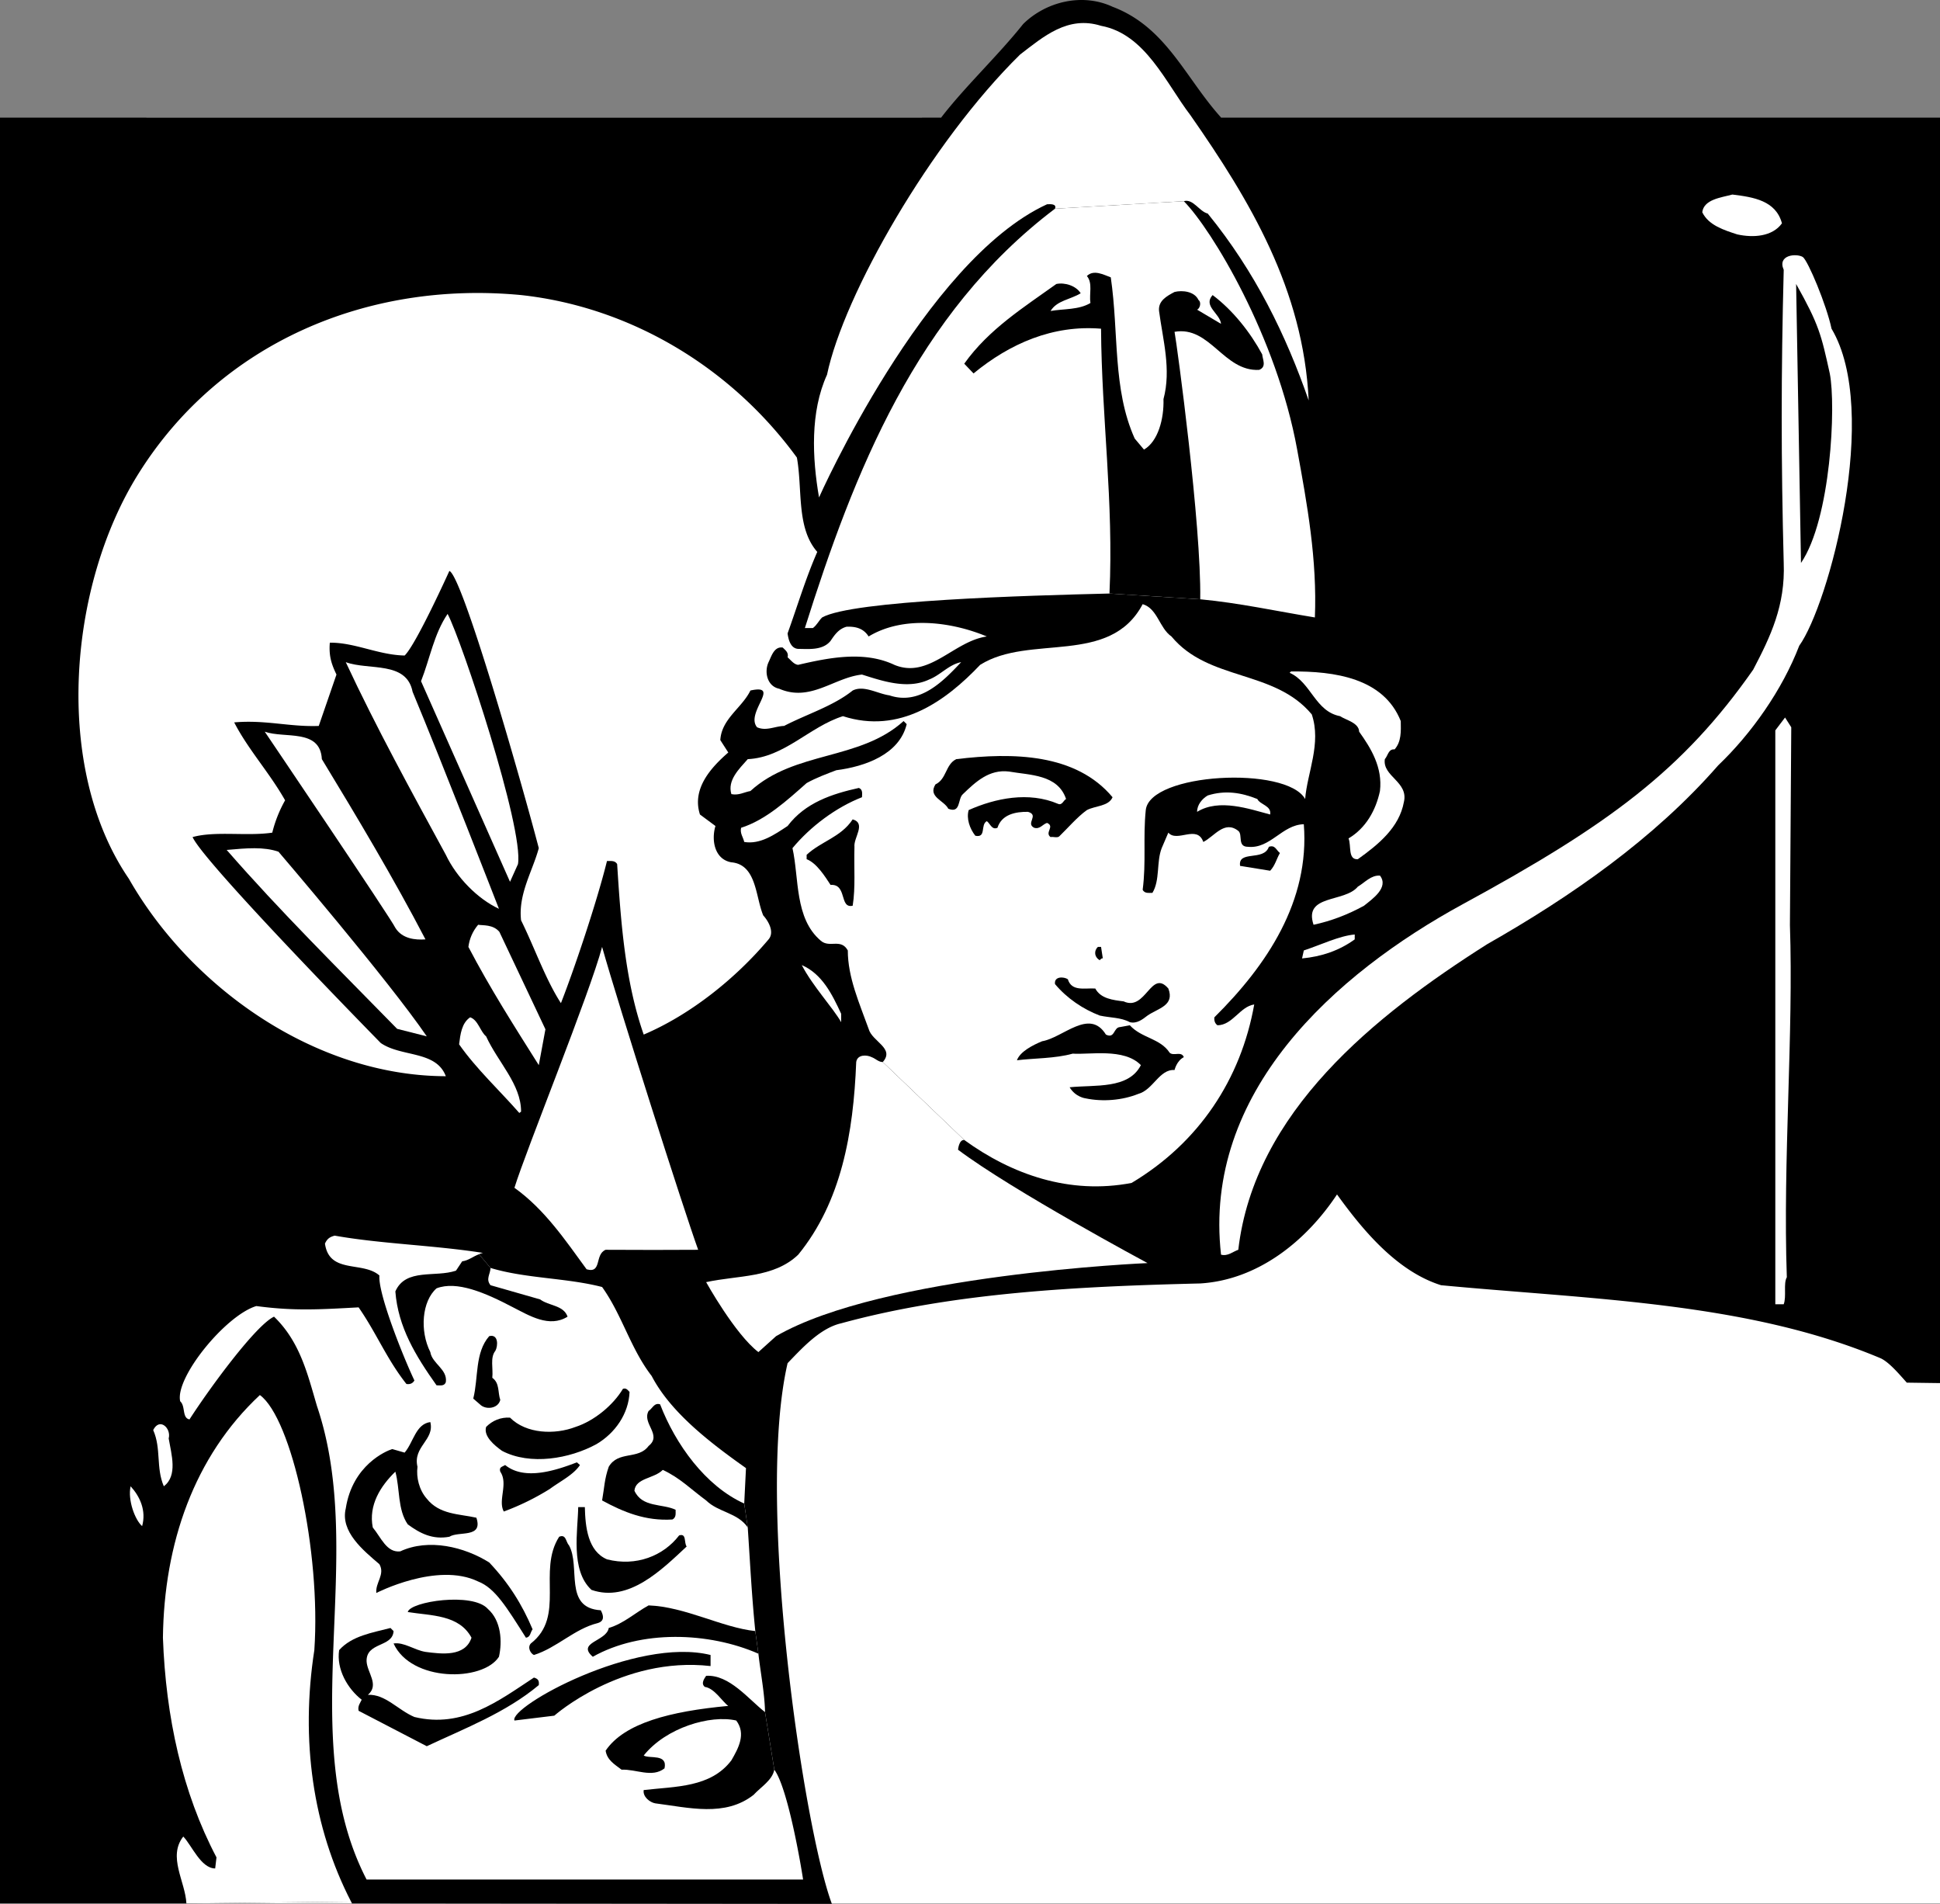 <svg xmlns="http://www.w3.org/2000/svg" width="438.199" height="429.932"><rect width="100%" height="100%" fill="#808080" stroke="none"/><path fill="#fff" d="M438.2 429.83V26.53H0v403.3h438.2"/><path d="M42.102 429.83H0V26.53s212.605.011 212.602 0c5.402-7.02 12.902-14.052 18.5-21.098 5.18-5.106 13.414-7.067 20.199-3.903 12.129 4.578 16.437 16.082 24.5 25h162.398V312.33c-.011.004-7.5-.102-7.5-.102-1.824-2.039-3.976-4.593-5.898-5.5-30.153-12.699-65.332-13.285-99.301-16.5-10.035-3.156-17.777-12.562-23.5-20.5-7.016 10.583-17.895 19.305-30.898 20.102-27.567.672-55.692 2.043-81.102 9-4.773 1.078-8.89 5.688-12.102 9-7.277 31.477 3.653 105.074 10 122.102L79.5 429.83a5.36 5.36 0 0 0-.2-.398l-37.198.398"/><path fill="#fff" d="M238.3 47.13c.43-1.136-1.038-1.038-1.8-1-27.754 12.75-51.5 66.2-51.5 66.2-1.54-8.91-2.027-19.297 1.8-27.7 3.813-18.155 23.415-52.456 43.598-72.3 5.297-4.066 10.786-8.867 18.301-6.5 10.024 1.848 14.63 12.922 20.2 20.2 13.445 19.277 25.496 39.366 26.703 64.402-5.125-14.746-12.082-29.051-22.801-42.204-1.922-.472-3.297-3.41-5.403-2.796l-29.097 1.699"/><path fill="#fff" d="M250.602 134.03c-18.438.456-58.028 1.534-64.903 5.402-.77.738-1.16 1.718-2.097 2.398H181.8c11.066-35.078 25.18-71.043 56.5-94.7l29.097-1.698c6.274 6.343 20.97 30.597 25.602 56.097 2.266 12.317 4.531 24.922 4 37.903-8.68-1.418-17.11-3.278-25.898-4.102l-20.5-1.3M402.5 50.432c-2.164 3.007-6.477 3.304-10.102 2.5-2.941-.961-6.468-2.04-7.898-5 .352-2.918 4.27-3.313 6.8-4 4.821.59 9.817 1.375 11.2 6.5m11.2 23.796c11.136 18.708-.626 62.317-7.302 71.602-3.808 9.922-10.77 19.82-18.296 27-14.524 16.637-33.336 29.668-52.204 40.398-25.43 16.122-52.578 37.88-56.199 69-1.277.434-2.355 1.512-3.898 1.102-4.14-36.633 25.625-63.371 54.699-79.2 32.84-17.85 49.645-30.245 65.5-52.902 3.941-7.53 7.273-14.488 6.898-24.097-.605-23.219-.605-42.625 0-66.2-1.488-3.374 2.825-3.765 4.301-2.902 1.172.805 5.387 10.895 6.5 16.2"/><path d="M413.3 84.33c1.438 7.234.262 32.86-6.5 42.8l-1.1-63c5.167 9.204 5.66 11.411 7.6 20.2"/><path fill="#fff" d="M126.7 226.53c-3.509-5.41-5.958-12.563-9-18.7-.684-5.918 2.6-11.113 4-16.3-3.606-13.825-17.227-61.552-20.2-62.598 0 0-7.512 16.629-10.102 19.097-5.937-.117-11.23-2.957-16.898-2.898-.262 3.176.477 5.035 1.5 7.199l-4 11.602c-6.629.25-11.969-1.418-19.102-.801 3.164 6.144 7.965 11.34 11.5 17.597a28.925 28.925 0 0 0-2.898 7.301c-5.734.848-12.887-.426-18 1 2.566 5.824 42.5 46.5 42.5 46.5 4.656 3.23 12.496 1.66 14.7 7.5-29.45-.054-57.575-20-71.598-44.597-17.141-25.04-13.696-66.2 2.199-91.5 18.437-29.43 51.613-43.594 86.398-40.301 24.7 2.687 47.438 16.308 62.301 36.699 1.305 7.246-.164 15.867 4.602 21.3-2.61 5.938-4.473 12.208-6.704 18.4.172 1.355.664 3.413 2.403 3.5 2.277.011 5.512.402 7.3-1.802.958-1.421 1.837-2.695 3.598-3.199 1.965-.086 3.824.309 5 2.2 7.84-4.735 18.621-3.364 26.7 0-7.489 1.046-13.075 9.671-20.899 6.402-6.777-3.2-14.719-1.63-21.7 0-.956-.063-1.64-1.043-2.402-1.7.27-1.105-.511-1.597-1.097-2.203-1.965-.277-2.551 1.98-3.2 3.301-1.019 2.207-.331 5.442 2.399 6 7.07 3.067 12.36-2.52 18.7-3.199 4.636 1.465 10.32 3.422 15.198 1.102 2.57-1.012 4.43-3.364 7.204-3.903-3.848 4.067-9.239 9.852-16.204 7.5-2.738-.394-5.777-2.355-8.296-1.097-4.438 3.546-10.317 5.308-15.5 8-2.07.054-4.028 1.23-6.102.296-2.73-3.28 5.602-9.847-1.5-8.296-1.914 3.937-6.52 6.386-6.8 11.199l1.8 2.8c-3.871 3.364-8.281 8.165-6.398 14l3.5 2.598c-.973 3.23-.192 7.543 3.597 8.2 5.719.519 5.422 7.769 7.2 12 1.066 1.16 2.632 3.707 1.203 5.402-7.489 8.89-17.68 17.023-28.204 21.5-4.175-11.922-5.156-25.153-6-38.5-.527-.863-1.41-.668-2.296-.7-2.348 9.489-7.54 24.825-10.403 32.098"/><path fill="#fff" d="M199.398 239.83c2.782-3.129-2.414-4.598-3.199-7.5-2.054-5.723-4.703-11.602-4.699-17.7-1.57-2.82-4.117-.468-6.102-2.198-5.957-5.032-4.878-14.149-6.398-20.903 4.07-4.906 9.852-9.218 15.7-11.5.03-.758.226-1.734-.7-2.097-6.031 1.34-12.105 3.3-16.102 8.597-2.964 1.957-6.199 4.211-9.796 3.602-.223-1.059-1.008-1.942-.704-3.2 5.579-1.777 10.38-6.187 14.801-10.101 2.145-1.184 4.496-2.066 6.7-2.898 6.519-.832 14.261-3.579 15.902-10.403l-.7-.699c-9.956 8.996-24.562 6.645-34.601 15.8-1.426.25-2.602 1.036-4.3.7-.946-3.094 1.698-5.644 3.698-7.898 8.29-.391 13.973-7.348 21.5-9.704 12.762 4.118 23.149-3.328 31-11.597 11.16-7.02 29.29.332 36.704-13.7 3.367.997 3.757 5.407 6.5 7.297 8.43 10.165 23.226 7.418 31.699 17.602 2.21 6.574-1.024 13.14-1.5 19.102-4.227-7.528-35.098-5.91-36 2.5-.64 6.254.12 11.726-.7 18 .426.882 1.407.683 2.2.699 1.754-2.856.875-6.973 2.097-10.102l1.5-3.5c1.98 2.317 6.489-1.894 7.903 2.102 2.504-1.254 4.758-4.977 7.898-2.5 1.074.855-.297 3.597 2.2 3.597 5.05.493 7.695-4.996 12.601-5.097 1.367 17.347-8.336 31.851-20.2 43.597-.089.7.102 1.387.7 1.801 3.422-.023 5.09-4.238 8.3-4.699-3.015 16.926-12.523 31.234-27.698 40.3-14.028 2.696-27.063-1.91-37.801-9.698l-18.403-17.602"/><path fill="#fff" d="M217.8 257.432c-1.214-.102-1.402 2.199-1.402 2.199 12.243 9.215 42.801 25.597 42.801 25.597s-59.765 2.532-83.898 16.5l-4 3.602c-5.285-4.047-11.801-15.8-11.801-15.8 7.203-1.575 15.238-.887 20.8-6.2 9.727-11.937 12.47-27.422 13.098-43.5.254-1.758 2.41-1.66 3.5-1.102.872.325 1.555 1.11 2.5 1.102l18.403 17.602M117 195.13l-1.8 4-20.098-45.3c2.02-5.133 2.902-10.621 6-15.2 3.175 5.95 17.238 48.384 15.898 56.5m-23.8-38.902c6.472 15.5 19.5 49 19.5 49-4.895-2.289-9.598-7.14-12-12.199-7.692-14.148-15.727-28.75-22.598-43.5 5.203 1.91 13.73-.343 15.097 6.7m223.199 6.601c.047 2.332.145 4.684-1.398 6.398-1.395-.148-1.492 1.422-2.2 2.204-.57 3.921 5.41 5.097 4.302 9.699-1.047 5.687-5.653 9.512-10.403 12.898-2.308.14-1.426-3.093-2.097-4.699 3.906-2.316 6.16-6.332 7.097-10.7.63-5.335-2.015-9.648-4.699-13.402-.059-2.027-3-2.617-4.3-3.5-5.657-1.074-6.54-7.64-11.4-9.796l.302-.301c9.851-.09 20.925 1.476 24.796 11.199m87.902 46c.837 24.734-1.613 53.059-.698 79.602-.817 1.382-.036 4.324-.704 6.097H401V164.932l2.2-2.903 1.402 2.2-.301 44.601M72.7 171.432c7.862 12.937 16.19 26.851 23.402 40.699-2.313.168-5.25-.125-6.801-2.602-.852-1.933-29.5-44.3-29.5-44.3 4.492 1.597 12.527-.754 12.898 6.203"/><path d="M251.3 180.03c-.905 2.085-3.847 1.89-5.8 2.902-2.16 1.535-4.512 4.28-6.102 5.796-.468.637-1.449.149-2.097.301-1.41-1.035 1.039-2.406-.801-3.199-1.004.305-1.59 1.48-2.898 1.102-2.024-.996 1.21-2.856-1.403-3.602-2.777-.04-5.914.55-6.898 3.602-1.27.574-1.66-.996-2.403-1.5-1.511.8-.043 3.836-2.597 3.296-1.266-1.617-2.051-3.87-1.5-5.796 6.015-2.68 13.562-4.246 20.199-1.403.91.39 1.203-.785 1.8-1.097-1.87-5.57-8.144-5.371-12.902-6.204-4.453-.542-7.492 2.301-10.398 5.102-1.21 1.02-.426 4.45-3.3 3.3-.946-1.886-4.673-2.671-2.9-5.5 2.54-1.19 2.247-4.523 4.7-5.698 12.836-1.567 27.047-1.274 35.3 8.597"/><path fill="#fff" d="M286.898 183.932c-4.656-1.23-11.515-3.68-16.5-.602-.011-1.605 1.164-2.98 2.403-3.7 3.957-1.237 7.582-.652 11.199.802.598 1.293 3.242 1.488 2.898 3.5"/><path d="M193 191.228c-.133 4.903.262 9.114-.398 13.301-3.067.711-1.204-4.968-5-4.699-1.2-1.84-3.16-4.977-5.403-5.8v-1c3.32-3.075 7.73-3.958 10.403-8 3.109.906.168 4.14.398 6.198"/><path fill="#fff" d="M62.898 192.33s24.817 28.984 33.5 41.7l-6.699-1.7c-13.254-13.562-26.289-26.402-38.5-40.398 4.567-.41 8.34-.75 11.7.398"/><path d="M289.102 192.63c-.782 1.345-1.075 2.813-2.204 4l-6.796-1.1c-.504-3.614 5.375-.97 6.5-4.302 1.425-.488 1.62.688 2.5 1.403"/><path fill="#fff" d="M311.7 197.728c2.1 2.711-1.821 5.36-3.598 6.801-3.614 1.989-7.434 3.457-11.403 4.301-2.304-6.918 7.008-4.96 10-8.602 1.614-.964 2.985-2.628 5-2.5M112.8 210.432l10.4 22-1.5 8.097c-5.563-8.828-10.954-17.254-15.9-26.699.24-1.824.927-3.492 2.2-5 1.074.191 3.36-.117 4.8 1.602M306 212.13c-3.469 2.52-7.488 3.891-11.898 4.302l.398-1.801c3.816-1.254 8.031-3.313 11.5-3.602v1.102m-148.3 70.097c-5.598.043-14.419.043-20.9 0-2.534 1.024-.773 5.43-4.3 4.403-4.703-6.418-9.406-13.473-16.3-18.403 2.581-8.402 17.085-44.07 19.8-54.398 3.852 13.66 18.453 59.426 21.7 68.398"/><path d="M249.102 216.432c-.274-.114-.473.18-.704.398-1.238-.71-1.336-2.18-.398-3h.7l.402 2.602"/><path fill="#fff" d="M190 228.932v1.898c-1.836-3.242-6.441-8.144-8.898-12.898 4.613 2.011 6.867 6.617 8.898 11"/><path d="M247.398 223.228c1.23 2.301 3.977 2.594 6.403 2.903 5.02 2.34 6.195-7.461 10.097-2.903 1.489 3.868-2.332 4.458-4.699 6.102-1.16.902-2.433 1.883-4 1.5-1.965-1.09-4.512-.988-6.8-1.5-3.786-1.45-7.41-3.898-10.098-7.102-.254-1.796 2-1.699 2.898-1.097.863 2.828 3.805 1.945 6.2 2.097"/><path fill="#fff" d="M109.8 234.03c2.708 5.906 7.903 10.804 7.9 17l-.4.3c-4.3-4.926-9.788-10.023-13.6-15.5.284-2.266.577-4.812 2.5-6.102 1.8.602 2.292 3.247 3.6 4.301"/><path d="m253 231.932 2.2-.403c2.644 2.918 6.855 2.918 9 6.2.894.832 2.66-.438 3.198 1-1.617.812-2.097 2.902-2.097 2.902-3.442-.227-4.813 4.476-8.2 5.398-3.57 1.43-7.98 1.824-11.902 1 0 0-2.254-.254-3.597-2.5 5.753-.597 13.3.48 16.097-5-3.777-3.926-11.715-2.308-15.398-2.597-3.961 1.12-8.86 1.023-12.602 1.5.703-1.946 3.547-3.418 5.7-4.301 4.706-.781 10.683-7.543 14.402-1.5 2.062 1.012 1.672-1.637 3.199-1.7"/><path fill="#fff" d="M174.898 399.63c3.075 4.161 6.063 21.825 6.5 24.802H82.801c-16.547-32.008.308-72.875-11.2-106.903-2.113-7.133-3.78-14.484-9.703-20.199-4.074 1.895-14.363 15.86-19.097 23.2-1.735-.333-.852-2.981-2.102-4.098-1.199-5.348 10.266-19.414 17.2-21.5 8.648 1.156 14.331.765 23.101.296 4.07 5.86 6.324 11.641 10.8 17.301.716.121 1.403-.074 1.802-.8-2.457-5.157-8.239-19.56-7.903-23.7-3.765-3.308-11.312-.27-12.3-7.199.5-1.105 1.085-1.5 2.203-1.8 10.449 1.866 22.5 2.163 33.5 3.902a4.007 4.007 0 0 0-.903.296l2.602 3.102c7.98 2.406 17.094 2.211 25.199 4.3 4.535 6.34 6.398 13.888 11.2 20.098 4.312 8.293 13.327 15.153 21.3 20.801l-.398 8 .796 5.403c.547 8.191.891 15.296 1.704 23.398l.699 5.102c.5 4.386 1.43 9.093 1.5 13.199l2.097 13"/><path d="M111.898 305.03c-1.25 1.542-.468 3.995-.699 6.1 1.703 1.227 1.211 3.286 1.801 5-.492 2.009-3.332 2.302-4.602 1l-1.5-1.3c1.2-4.746.32-10.336 3.602-14.102 2.105-.542 2.008 2.2 1.398 3.301m30.302 9.301c-.192 4.887-3.231 9.297-7.5 11.8-6.02 3.278-14.938 4.845-21.302 1.5-1.77-1.26-4.222-3.32-3.597-5.402 1.433-1.445 3.297-2.226 5.398-2.097 3.68 3.691 10.149 3.887 14.801 2.097 4.168-1.347 8.48-4.875 10.7-8.597.718-.293 1.112.293 1.5.699m-45 6.8c1 4.063-3.997 5.536-2.9 10.098-.312 2.395.372 5.235 2.098 7.204 2.88 3.617 7.29 3.421 11.204 4.296 1.574 4.711-4.012 2.95-6.102 4.301-3.79.703-6.633-.765-9.398-2.8-2.329-3.356-1.743-8.06-2.801-11.899-3.352 3.254-6.094 7.563-5.102 12.602 1.852 2.214 3.125 5.742 6.2 5.398 6.43-2.988 14.464-1.027 20.101 2.5 4.36 4.606 7.398 9.406 9.8 15.102-.538.675-.44 1.754-1.5 1.898-4.378-6.906-6.976-11.219-10.8-12.7-9.262-4.495-23 2.598-23 2.598-.227-2.39 2.027-4.156.7-6.5-3.669-3.14-8.864-7.355-7.598-12.597 1.527-9.801 9.125-12.988 10.5-13.403l2.796.801c2-2.343 2.493-6.46 5.801-6.898"/><path fill="#fff" d="M38.102 324.83c.613 3.598 2.086 8.398-1.102 10.8-1.813-4.26-.54-8.476-2.398-12.698 1.468-2.93 4.113-.383 3.5 1.898"/><path d="M131 330.83c-1.438 2.203-4.477 3.676-6.8 5.398a56.718 56.718 0 0 1-10.4 5.102c-1.39-2.516 1.06-6.238-.8-9-.297-1.059.39-1.059 1.102-1.5 4.386 3.574 11.441 1.223 16.199-.602l.699.602"/><path fill="#fff" d="M32.102 344.63c-1.618-1.405-3.286-5.913-2.602-9 2.11 2.306 3.578 5.49 2.602 9"/><path d="M132.102 340.33c.105 4.563.695 9.953 5 11.8 6.57 1.68 12.746-.769 16.296-5.402 1.743-.562 1.055 1.692 1.704 2.5-5.649 5.266-13.094 12.715-21.5 9.801-4.825-4.433-3.063-13.453-3-18.699h1.5"/><path d="M128.5 348.932c2.727 4.78-1.29 14.187 7.2 14.699.624 1.156.917 2.43-.7 2.898-5.242 1.293-9.262 5.606-14.398 7.2-.743-.317-1.528-1.692-.704-2.598 7.899-6.149 1.43-16.34 6.403-24.102 1.594-.668 1.496 1.196 2.199 1.903m-18.3 14.398c2.995 2.633 3.288 7.336 2.5 10.8-3.669 5.7-19.84 5.7-23.802-3 2.344-.366 4.696 1.497 7.204 1.9 3.668.48 8.96 1.163 10.398-3.2-2.813-5.238-9.082-4.945-14.398-5.8.511-2.38 14.722-4.536 18.097-.7"/><path d="M88.898 368.33c-.203 3.707-6.18 2.434-6.097 6.8.113 2.59 2.953 5.337.3 7.598 3.926-.203 6.77 3.422 10.5 5 10.872 2.637 19.004-3.636 27-8.898.922.266 1.22.656 1.098 1.7-7.426 6.206-16.637 9.738-25.3 13.8l-15.399-8c-.242-1.062.344-1.746.7-2.5-3.196-2.48-5.747-6.89-5.098-11.2 2.882-3.237 7.488-3.925 11.597-5l.7.7m71.601 7.898c-20.11-2.28-35.3 11.204-35.3 11.204l-9 1.097c-1.29-3.066 27.374-18.988 44.3-14.8v2.5m12.3 10.401c-3.745-2.929-8.058-8.515-13.3-8.198-.441.664-1.227 1.742-.3 2.5 2.21.316 3.976 3.355 5.3 4.296-13.086 1.215-23.473 3.864-27.7 10.102.305 2.09 1.973 3.07 3.598 4.3 3.274-.152 6.903 1.907 9.704-.3.726-3.379-3.391-2.105-4.704-2.898 5.036-6.313 15.082-9.254 20.903-7.903 2.265 3.012.5 6.246-1.102 9-4.672 6.164-12.61 5.867-19.8 6.7-.254 1.519 1.41 2.796 2.601 3 7.629.972 15.762 3.128 22.2-1.899 1.698-1.836 4.245-3.305 4.698-5.7l-2.097-13m-4.699-47.1c-8.75-3.946-15.512-13.356-19-22.4-1.313-.46-1.801 1.009-2.602 1.5-1.555 2.84 3.152 5.388 0 7.9-2.336 3.171-6.844 1.015-9 4.698-.98 2.786-.98 4.649-1.5 7.602 4.832 2.633 9.828 4.691 15.898 4.3.887-.491.692-1.374.704-2.198-3.047-1.43-7.555-.45-9.301-4.301.273-2.91 4.488-2.715 6.398-4.7 3.871 1.79 6.32 4.337 9.801 6.899 2.793 2.73 7.105 2.73 9.398 6.102l-.796-5.403"/><path d="M170.602 368.33c-7.524-.8-15.856-5.504-24.102-5.8-3.023 1.667-5.668 4.116-9 5.1-.492 3.036-7.352 3.231-3.602 6.5 10.852-6.109 26.141-5.62 37.403-.698l-.7-5.102M108.2 283.228c-1.333.485-2.384 1.43-3.802 1.602L103 286.932c-4.602 1.609-11.363-.645-13.7 4.699.622 8.082 4.59 14.55 9.302 21.199.875.016 1.753.211 2.097-.7.442-2.91-3.086-4.183-3.5-6.8-2.43-4.832-1.89-11.496 1.403-14.398 4.546-1.754 10.918.941 17.296 4.296 3.672 1.864 8.176 4.68 12.301 2.102-.89-2.613-4.222-2.418-6.199-3.898l-11.2-3.204c-1.132-1.39-.054-2.468 0-3.898l-2.6-3.102"/><path fill="#fff" d="M79.3 429.432c-8.644-16.739-11.456-36.477-8.3-56.801 1.523-22.203-5.09-52.336-12.3-57.602-14.888 13.89-21.65 33.586-21.9 54.801.641 17.887 4.364 34.941 12.098 49.602l-.296 2.5c-3.223-.012-5.282-5.207-7.204-7.204-3.562 4.547.454 10.133.704 15.102l37.199-.398"/><path d="M271.102 135.33c.265-16.719-5.223-57.289-5.801-60.398 8.027-1.403 11.062 8.988 19.097 8.597 1.766-.687.786-2.355.704-3.5-2.66-4.93-6.582-9.93-11.204-13.398-2.238 2.488 1.68 4.156 1.903 6.5l-5.403-3.2c.575-.222 1.067-1.593.301-2.203-.902-1.937-3.644-2.234-5.398-1.796-1.774.933-3.735 2.011-3.5 4.296.844 6.438 2.804 13.2 1 19.903.137 4.469-1.235 9.566-4.403 11.398l-2.097-2.5c-5.024-11.191-3.555-23.734-5.403-36.398-1.582-.567-3.835-1.84-5.398-.301 1.367 1.598.484 4.047.8 6.102-2.667 1.57-6 1.277-9 1.796 1.43-2.382 4.47-2.578 6.802-4-1.055-1.714-3.606-2.496-5.5-2.097-7.22 5.187-15.254 10.183-20.801 18l2.097 2.199c8.25-6.781 17.954-10.996 28.801-10.102.13 20.079 2.871 39.188 1.903 59.801l20.5 1.301"/></svg>
